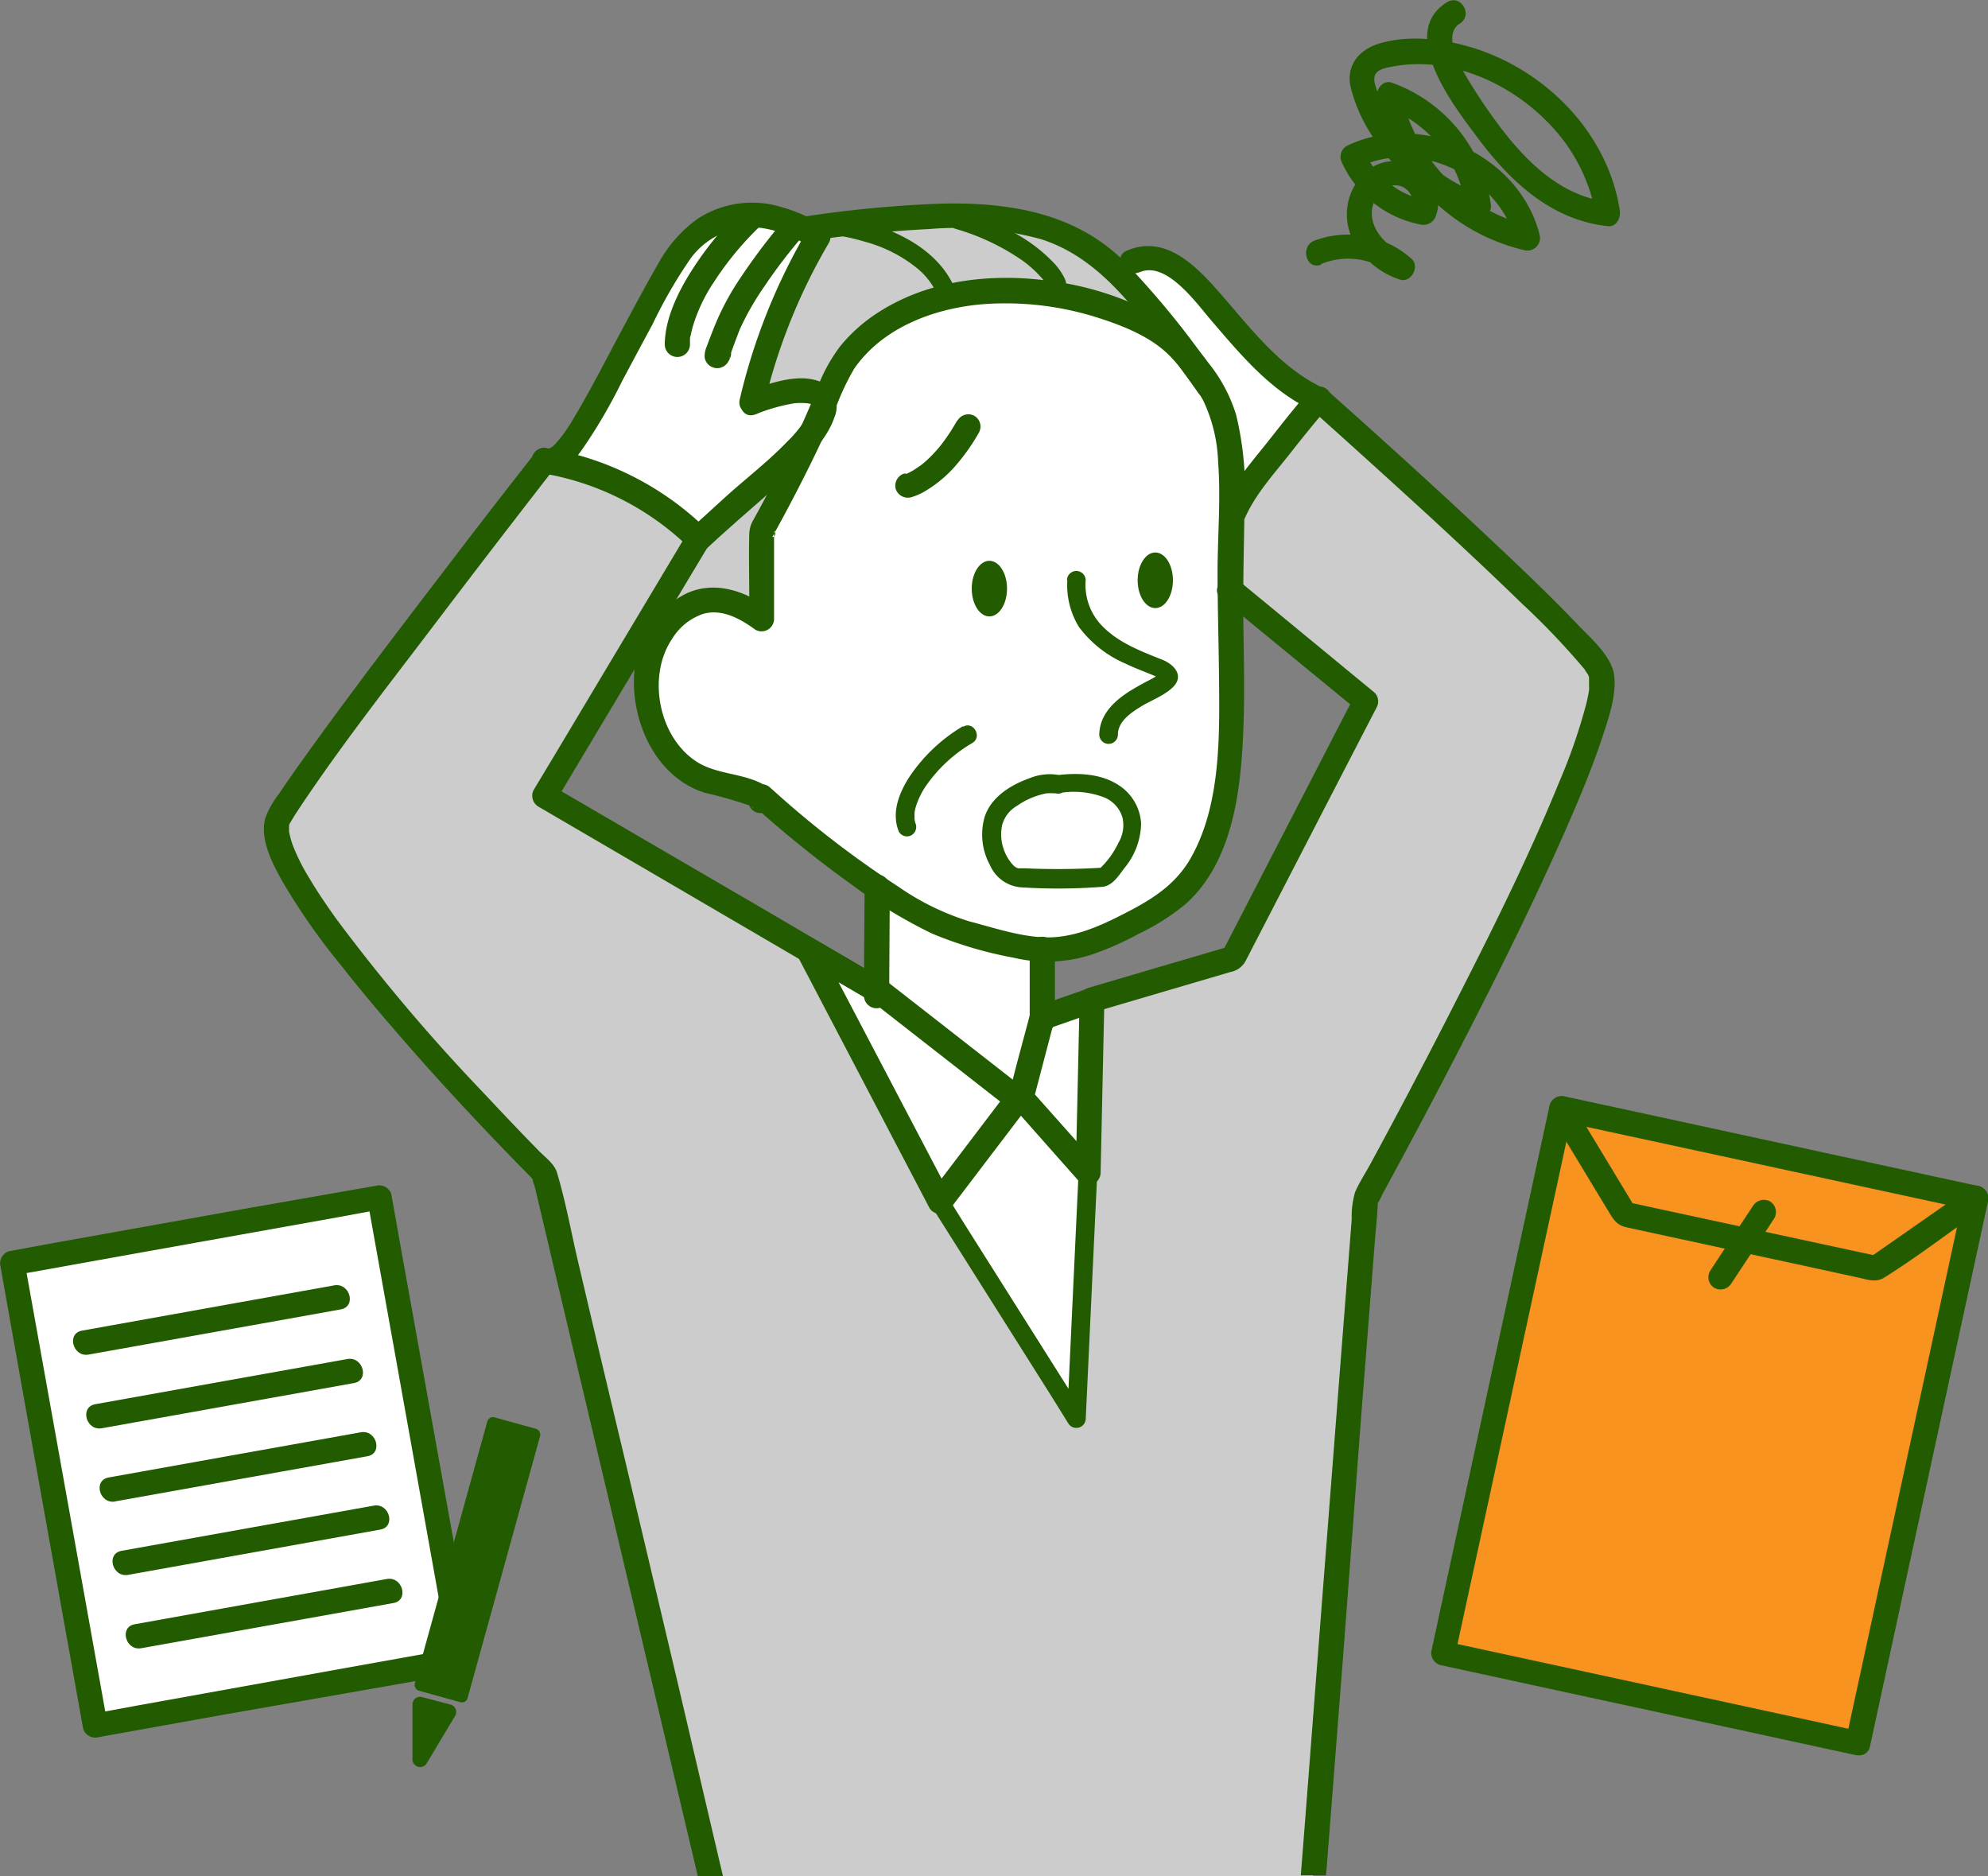 <svg xmlns="http://www.w3.org/2000/svg" viewBox="0 0 236.64 223.31"><rect x="0" y="0" width="236.64" height="223.31" fill="#808080" stroke="none"/><defs><style>.cls-1{fill:#ccc;}.cls-2{fill:#fff;}.cls-3{fill:#225b00;}.cls-4{fill:#f7931e;}</style></defs><g id="レイヤー_2" data-name="レイヤー 2"><g id="イラスト"><path class="cls-1" d="M190.4,79.62c3.77,5.81-27.83,63.08-27.83,63.08l-6.27,80.61H84.59L64.82,139.74s-35.55-35.55-31.6-42.46,31.6-42.46,31.6-42.46a1.36,1.36,0,0,0,.49.08h0c10,1.58,17.81,9.23,17.81,9.23l-6.56,11L64.82,94.72,96.14,113l15.71,30,16.3,25.85,1.38-29.31L130,119l16.78-4.94,15.8-30.61L146.41,70.18c0-2.09,0-4.12.09-6.05.05-1.19.09-2.28.11-3.31H147c1.21-2.88,9.65-12.92,10-13.29C157,47.54,186.64,73.83,190.4,79.62Z"/><path class="cls-2" d="M157,47.54c-.32.37-8.76,10.41-10,13.29h-.39c.14-8.34-.87-11.93-2.67-14.78a22.93,22.93,0,0,0-1.4-2l-.08-.1c-2.31-3.16-6.86-9.19-10.46-12.55l2.92-.3C141.72,28,146.77,43,157,47.54Z"/><path class="cls-2" d="M90.8,94.88l-.26,0c-.41-.33-1.77-.9-5.69-1.84-7.2-1.73-9.17-11.6-7.2-15.91.17-.36.36-.73.56-1.08,2.18-3.88,6.37-7,12.41-2.46V63.14s3.26-5.79,6-11.63h0a5.81,5.81,0,0,0,1.51-3.44c.32-.76.62-1.51.87-2.22,2.55-7,11.28-9.78,11.28-9.78a23.1,23.1,0,0,1,2.59-.72c11.32-2.53,24.36,2.06,28,6.64l1.61,2,.08.1c.87,1.21,1.4,2,1.4,2,1.8,2.85,2.81,6.44,2.67,14.78,0,1-.06,2.12-.11,3.31-.09,1.93-.11,4-.09,6.05.12,14.55,1.83,31.92-8.52,38-6.82,4-10.37,5.06-13.85,4.87-2.56-.15-5.09-1-8.86-1.91-3.09-.74-7-2.94-10.79-5.5A139.68,139.68,0,0,1,90.8,94.88Zm43.48,5.63c1.69-3.41-.34-8.17-8.22-7.22,0,0-2.36-.73-6.07,1.95s-1.2,8.78,1.06,9.14,10.43,0,10.43,0A12.09,12.09,0,0,0,134.28,100.51Z"/><path class="cls-1" d="M142.46,44l-1.61-2c-3.66-4.58-16.7-9.17-28-6.64l-.06-.27c-2.53-6.91-13.2-8.19-13.2-8.19v-.13c4.41-.51,9.54-.94,12.27-1,9.76-.29,14.5,1.59,18.16,4.05a16.94,16.94,0,0,1,2,1.64C135.6,34.78,140.15,40.81,142.46,44Z"/><path class="cls-2" d="M126.06,93.29c7.88-1,9.91,3.81,8.22,7.22a12.09,12.09,0,0,1-2.8,3.87s-8.17.34-10.43,0-4.77-6.45-1.06-9.14S126.06,93.29,126.06,93.29Z"/><polygon class="cls-2" points="124.06 121.06 129.99 119 129.53 139.56 121.56 130.57 124.04 121.07 124.06 121.06"/><polygon class="cls-2" points="121.56 130.57 129.53 139.56 128.15 168.87 111.85 143.02 121.1 130.85 121.56 130.57"/><path class="cls-2" d="M124,113l0,8h0l-2.48,9.5-.46.28L104.59,118l-.28-.15.08-12.21c3.78,2.56,7.7,4.76,10.79,5.5,3.77.91,6.3,1.76,8.86,1.91Z"/><polygon class="cls-2" points="104.31 117.81 104.59 117.96 121.1 130.85 111.85 143.02 96.14 113.03 104.31 117.81"/><path class="cls-1" d="M112.77,35.07l.06.27a23.1,23.1,0,0,0-2.59.72S101.51,38.84,99,45.84c-.25.71-.55,1.46-.87,2.22-.13-1.94-3.18-2.17-8.59-.15,0,0,3-11.85,7.9-19.75-.08,0-.36-.2-.81-.44l-.08-.56c.94-.14,2-.27,3-.41v.13S110.24,28.16,112.77,35.07Z"/><path class="cls-2" d="M98.09,48.06c-.46,1.12-1,2.28-1.51,3.44h0a30.24,30.24,0,0,1-4.12,4.29c-3.16,2.55-9.33,8.33-9.33,8.33s-7.77-7.65-17.81-9.23c2.81,0,5.92-7.89,14.31-22.79,5.65-10,14.27-5.87,17-4.39.45.24.73.42.81.44-4.94,7.9-7.9,19.75-7.9,19.75C94.91,45.89,98,46.12,98.09,48.06Z"/><path class="cls-1" d="M96.58,51.51c-2.7,5.84-6,11.63-6,11.63V73.63c-6-4.57-10.23-1.42-12.41,2.46l-1.64-1,6.56-11s6.17-5.78,9.33-8.33A30.24,30.24,0,0,0,96.58,51.51Z"/><ellipse class="cls-3" cx="117.77" cy="70.06" rx="2.1" ry="3.31"/><ellipse class="cls-3" cx="137.52" cy="69.07" rx="2.1" ry="3.31"/><path class="cls-3" d="M113.9,50.12c-.32.55-.65,1.1-1,1.62l-.45.64-.24.33c-.13.17.16-.2,0,0l-.13.17a16.53,16.53,0,0,1-1.86,2l-.43.36-.2.16c-.12.1.18-.14.16-.12l-.14.1-.75.51c-.2.13-.41.24-.62.35l-.26.13c-.08,0-.41.18-.08,0s0,0,0,0l-.15,0-.13,0a1.51,1.51,0,0,0-1,1.82,1.52,1.52,0,0,0,1.83,1,7.26,7.26,0,0,0,1.82-.82,14.9,14.9,0,0,0,3.74-3.25,23.62,23.62,0,0,0,2.51-3.62,1.48,1.48,0,0,0-.53-2,1.5,1.5,0,0,0-2,.53Z"/><path class="cls-3" d="M89.57,95.77a135.22,135.22,0,0,0,11.9,9.59,58.28,58.28,0,0,0,9.5,5.77,47.76,47.76,0,0,0,9.67,2.86,17.21,17.21,0,0,0,9-.27,35.23,35.23,0,0,0,5.88-2.56,26.94,26.94,0,0,0,5.59-3.54c5.68-5.07,6.61-13.64,6.89-20.79.18-4.31.05-8.63,0-13s.07-8.85.14-13.28a38.19,38.19,0,0,0-1-11.18,18.46,18.46,0,0,0-3.39-6.29,20.36,20.36,0,0,0-6.26-5.68,36.44,36.44,0,0,0-12.8-4c-7-.92-14.5,0-20.47,4A18.94,18.94,0,0,0,100,41.23a19.53,19.53,0,0,0-2.87,5.41,118.76,118.76,0,0,1-5.51,11.63q-.94,1.8-1.92,3.57a3.44,3.44,0,0,0-.51,1.65c-.07,2.64,0,5.28,0,7.91v2.22l2.23-1.27c-3.23-2.38-7.41-3.49-10.93-1A11.93,11.93,0,0,0,75.62,79C74.7,85,77.7,92.43,83.9,94.36a53.63,53.63,0,0,1,5.33,1.52,3.57,3.57,0,0,0,.47.25c-.55.13-.34-1.63-.3-1.69a1.44,1.44,0,0,1,.7-.57c-1.86.45-1.07,3.3.78,2.86,1.63-.39,1.57-2.36.32-3.16C88.73,92,85.47,92.26,83,90.71c-4.61-2.89-6-10.23-3-14.66a6.91,6.91,0,0,1,3.76-3c2.24-.6,4.4.62,6.15,1.9a1.49,1.49,0,0,0,2.23-1.28V63.77c0-.1.07-.54,0-.62.51.6-.42,1-.13.62a2.84,2.84,0,0,0,.21-.39q2.29-4.14,4.38-8.4c.94-1.91,1.84-3.85,2.67-5.82a28.72,28.72,0,0,1,2.4-5.26c3.43-5,9.77-7.29,15.57-7.71a36.22,36.22,0,0,1,13.52,1.65c3.11,1,6.59,2.38,8.82,4.88a25.62,25.62,0,0,1,3.63,4.92A18.52,18.52,0,0,1,145,55c.32,4.31-.05,8.63-.07,12.95,0,4.1.13,8.2.17,12.3.07,7.13.28,15.41-3.33,21.83-1.94,3.43-5,5.19-8.47,6.93-2.86,1.45-5.92,2.72-9.19,2.55-2.94-.15-5.91-1.16-8.75-1.9a30.68,30.68,0,0,1-8.48-4.16,118,118,0,0,1-14.36-11l-.85-.76c-1.41-1.28-3.51.81-2.1,2.1Z"/><path class="cls-3" d="M89.9,49.33A21.48,21.48,0,0,1,94.56,48a7.81,7.81,0,0,1,1.51,0,2,2,0,0,1,.48.11c-.23-.08.36,0,.06,0,0,0,0,0,0,.1a7,7,0,0,1-.32,1,13.93,13.93,0,0,1-2.6,3.37c-2.23,2.33-4.82,4.31-7.22,6.47-1.47,1.34-2.94,2.68-4.39,4h2.09a35.54,35.54,0,0,0-19-9.69,1.48,1.48,0,0,0-.79,2.86c2,.62,3.65-1,4.76-2.5a61.55,61.55,0,0,0,4.9-8.34c1.21-2.26,2.41-4.52,3.63-6.77a57.57,57.57,0,0,1,4.46-7.74,9,9,0,0,1,8.75-3.7,14.28,14.28,0,0,1,4,1.3A17,17,0,0,0,97,29.58l-.89-2.17a71.85,71.85,0,0,0-8.05,20.1c-.46,1.85,2.4,2.64,2.86.79a69,69,0,0,1,7.75-19.4,1.5,1.5,0,0,0-.88-2.17c.58.19,0,0-.21-.15-.38-.21-.76-.42-1.15-.61a18.93,18.93,0,0,0-3.69-1.4A11.85,11.85,0,0,0,83.11,26a15.74,15.74,0,0,0-4.66,5.21c-1.51,2.61-2.93,5.28-4.36,7.94-1.94,3.61-3.78,7.28-5.89,10.78a16.88,16.88,0,0,1-2.18,3l-.18.17c-.23.22-.08.08-.09.08s-.32.17-.47.27c.26-.17-.18,0,.1,0-.33.07.27.1-.17,0l-.79,2.86a32.8,32.8,0,0,1,17.67,8.93,1.51,1.51,0,0,0,2.09,0c3.27-3.06,6.72-5.91,10-8.93,2-1.84,4.26-4,5.15-6.66a3.21,3.21,0,0,0-1.85-4.28c-2.62-.94-5.92.27-8.37,1.17C87.33,47.13,88.1,50,89.9,49.33Z"/><path class="cls-3" d="M135.67,32.4c3.16-1.37,6.68,3.61,8.51,5.74,3.49,4.07,7.07,8.39,12,10.68l-.3-2.33c-1.66,1.87-3.2,3.85-4.75,5.81-1.89,2.41-4.22,5-5.46,7.78-.76,1.73,1.79,3.24,2.56,1.49,1.18-2.69,3.36-5.1,5.17-7.39,1.49-1.89,3-3.79,4.57-5.59a1.5,1.5,0,0,0-.3-2.33c-5.29-2.43-8.81-7.23-12.55-11.48-2.79-3.18-6.44-6.92-11-4.94-1.75.76-.24,3.31,1.49,2.56Z"/><path class="cls-3" d="M157,49a1.5,1.5,0,0,0,0-3,1.5,1.5,0,0,0,0,3Z"/><path class="cls-3" d="M93.39,26.12a74,74,0,0,0-5.15,6.8,31.64,31.64,0,0,0-3,5.46q-.58,1.41-1.11,2.85a2.87,2.87,0,0,0-.25,1.33,1.51,1.51,0,0,0,2.8.5,2.68,2.68,0,0,0,.18-.33c.85-1.7-1.7-3.2-2.56-1.5a.8.8,0,0,1-.08.16l-.07.12s0,0,0,.05c0-.22.72-.58.83-.62l1.14.15h0l.53.53h0l.2.75c0,.46-.09.38,0,.08l.24-.66c.32-.88.7-1.9,1-2.66a33.12,33.12,0,0,1,2.87-5,63.16,63.16,0,0,1,4.52-5.94,1.53,1.53,0,0,0,0-2.1,1.5,1.5,0,0,0-2.1,0Z"/><path class="cls-3" d="M88.43,24.77a40.17,40.17,0,0,0-6.14,7.5c-1.58,2.5-3.14,5.67-3.16,8.72a1.49,1.49,0,0,0,3,0c0-.2,0-.39,0-.59,0,.44,0,.09,0,0s0-.29.08-.44c.06-.33.14-.65.23-1A19.62,19.62,0,0,1,85,33.54a37.21,37.21,0,0,1,5.53-6.67c1.38-1.33-.72-3.42-2.09-2.1Z"/><path class="cls-3" d="M189.16,82.08c-.08.55-.19,1.09-.32,1.62a66.79,66.79,0,0,1-3.27,9.45c-3.48,8.54-7.59,16.83-11.75,25q-5.19,10.24-10.66,20.33c-.61,1.13-1.35,2.24-1.86,3.42a10.5,10.5,0,0,0-.4,3.22l-1.41,18.06-2.1,27.1q-1,13-2,25.94l-.55,7h3l.18-2.21,1.89-24.32L162,168.93l1.65-21.12c.12-1.53.29-3.07.36-4.61.24-.35.43-.84.62-1.19q4.81-8.83,9.42-17.78c4.35-8.45,8.61-17,12.42-25.7,1.56-3.57,3.08-7.17,4.29-10.87.73-2.21,1.62-4.77,1.4-7.13s-2.76-4.51-4.35-6.18c-3.18-3.34-6.53-6.52-9.88-9.68-6.18-5.83-12.47-11.54-18.8-17.19l-1.12-1c-1.42-1.26-3.52.83-2.09,2.1Q163.1,55,170.15,61.46c3.71,3.42,7.39,6.86,11,10.37a88.05,88.05,0,0,1,7.54,7.92l0,.06,0,0,.21.29a3.38,3.38,0,0,1,.18.3l.07.23c0,.09,0,.18,0,.28s0,.38,0,.57Z"/><path class="cls-3" d="M63.42,140.45c0,.26.18.56.23.78l1.3,5.48q2.43,10.32,4.88,20.63,3.14,13.31,6.29,26.59l5.7,24.13q.63,2.63,1.24,5.25h3c-.11-.45-.21-.89-.32-1.34L80.6,200l-6.3-26.64Q71.58,162,68.89,150.51c-.87-3.65-1.53-7.44-2.61-11-.31-1-1.48-1.85-2.19-2.58-2.24-2.29-4.44-4.61-6.63-6.95A218.64,218.64,0,0,1,40,109.33c-1.12-1.57-2.21-3.16-3.19-4.82a24,24,0,0,1-1.94-3.85A10.6,10.6,0,0,1,34.41,99h0v-.07c0-.1,0-.2,0-.3s0-.17,0-.26a.56.56,0,0,0,0-.1.9.9,0,0,1,.06-.22l0,0,.35-.58c.3-.5.63-1,.95-1.48C40.61,88.74,46,81.86,51.21,75c4.6-6.07,9.28-12.16,13.87-18.08l.78-1c1.16-1.48-.92-3.59-2.09-2.09Q58.44,60.61,53.19,67.5c-5.82,7.61-11.65,15.23-17.21,23-.94,1.32-1.88,2.65-2.78,4a10.65,10.65,0,0,0-1.62,2.88c-.69,2.54.88,5.45,2.07,7.59a77.84,77.84,0,0,0,7,10c2.9,3.7,6,7.28,9.08,10.79q6.61,7.43,13.61,14.5Z"/><path class="cls-3" d="M81.86,63.38l-16,26.76L63.54,94a1.5,1.5,0,0,0,.53,2l13.39,7.82,21.47,12.55,4.91,2.87a1.48,1.48,0,0,0,1.5-2.56L92,108.86,70.48,96.31l-4.92-2.87.54,2,16-26.76,2.3-3.83a1.48,1.48,0,0,0-2.56-1.5Z"/><path class="cls-3" d="M145.36,71.23,161.53,84.5l-.24-1.79-13.85,26.84-1.95,3.77.89-.69-16.79,4.94c-1.82.54-1,3.4.79,2.86l10.49-3.09,5.61-1.65a2.57,2.57,0,0,0,1.8-1.33l11.43-22.13,4.14-8a1.49,1.49,0,0,0-.23-1.79L147.46,69.13c-1.46-1.2-3.57.89-2.1,2.1Z"/><path class="cls-3" d="M102.92,105.6l-.08,11.28v1.63a1.49,1.49,0,0,0,3,0l.07-11.29V105.6a1.48,1.48,0,0,0-3,0Z"/><path class="cls-3" d="M122.57,113v8.45a1.48,1.48,0,0,0,3,0V113a1.48,1.48,0,0,0-3,0Z"/><path class="cls-3" d="M103.54,119l16.51,12.89-.23-1.8-9.25,12.18h2.55L99.34,116l-1.92-3.67-2,2,8.45,4.94a1.48,1.48,0,0,0,1.5-2.56l-8.45-4.94a1.5,1.5,0,0,0-2,2l13.79,26.33,1.92,3.67a1.49,1.49,0,0,0,2.55,0l9.26-12.17a1.48,1.48,0,0,0-.23-1.8l-16.51-12.89C104.15,115.75,102,117.84,103.54,119Z"/><path class="cls-3" d="M122.62,120.68c-.8,3.06-1.66,6.1-2.4,9.17-.32,1.34.54,2,1.35,3l4,4.52,2.91,3.28a1.5,1.5,0,0,0,2.53-1l.39-18,.06-2.59a1.5,1.5,0,0,0-1.88-1.43l-5.94,2.08c-1.79.62-1,3.48.79,2.85l5.94-2.07L128.51,119l-.4,18-.06,2.58,2.53-1-8-9L123,131l2.49-9.5A1.48,1.48,0,0,0,122.62,120.68Z"/><rect class="cls-2" x="6.04" y="145.97" width="44.39" height="55.93" transform="translate(-30.26 7.71) rotate(-10.17)"/><path class="cls-3" d="M54.62,196.12l-14.79,2.65L16.36,203l-5.43,1,1.83,1L9.41,186.31l-5.3-29.52-1.23-6.85-1,1.82,14.8-2.66,23.46-4.2,5.43-1-1.82-1,3.35,18.68,5.29,29.52,1.23,6.85c.34,1.87,3.19,1.08,2.86-.79L53.1,178.47,47.8,149l-1.22-6.86a1.51,1.51,0,0,0-1.83-1L30,143.72,6.49,147.93l-5.43,1a1.52,1.52,0,0,0-1,1.82L3.38,169.4l5.29,29.52,1.23,6.85a1.51,1.51,0,0,0,1.82,1l14.8-2.66L50,200l5.43-1C57.29,198.64,56.49,195.78,54.62,196.12Z"/><rect class="cls-4" x="178.22" y="136.58" width="50.5" height="66.34" transform="translate(40.56 -39.24) rotate(12.23)"/><path class="cls-3" d="M221.51,206.09l-16.72-3.62-26.52-5.75-6.11-1.32,1,1.82,4.77-22,7.54-34.79,1.74-8.05-1.82,1L202.15,137l26.52,5.74,6.11,1.33-1-1.83-4.76,22-7.54,34.79-1.75,8.05c-.4,1.86,2.45,2.66,2.86.79l4.76-22,7.54-34.79,1.75-8.06a1.5,1.5,0,0,0-1-1.82l-16.72-3.62-26.52-5.75-6.11-1.32a1.49,1.49,0,0,0-1.82,1l-4.77,22-7.54,34.8-1.74,8.05a1.49,1.49,0,0,0,1,1.82l16.73,3.63,26.52,5.74,6.11,1.33C222.59,209.35,223.38,206.49,221.51,206.09Z"/><path class="cls-3" d="M184.54,132.73l6.83,11.3c.61,1,1,1.79,2.26,2.06l5.07,1.1,16.42,3.55,6.15,1.34c1,.22,2,.61,3,0,4-2.5,7.8-5.44,11.68-8.14,1.55-1.09.07-3.65-1.5-2.56l-11.91,8.31,1.14-.15L197.5,143.9l-3.71-.81.88.69-7.58-12.54a1.48,1.48,0,0,0-2.55,1.49Z"/><path class="cls-3" d="M10.55,161.23l26.29-4.71,3.73-.67c1.88-.34,1.08-3.19-.78-2.86L13.5,157.71l-3.74.67c-1.87.33-1.08,3.19.79,2.85Z"/><path class="cls-3" d="M12.12,170l26.29-4.71,3.73-.67c1.87-.34,1.08-3.19-.79-2.86l-26.29,4.71-3.73.67c-1.87.34-1.08,3.19.79,2.86Z"/><path class="cls-3" d="M13.68,178.71,40,174l3.74-.67c1.87-.33,1.08-3.19-.79-2.85l-26.29,4.71-3.73.67c-1.88.34-1.08,3.19.78,2.86Z"/><path class="cls-3" d="M15.25,187.45l26.29-4.72,3.73-.67c1.88-.33,1.08-3.19-.78-2.85L18.2,183.92l-3.74.67c-1.87.34-1.08,3.19.79,2.86Z"/><path class="cls-3" d="M16.82,196.18l26.29-4.71,3.73-.67c1.87-.33,1.08-3.19-.79-2.86l-26.29,4.72-3.73.67c-1.87.33-1.08,3.19.79,2.85Z"/><rect class="cls-3" x="53.58" y="168.77" width="6.52" height="33.76" rx="0.69" transform="translate(51.57 -8.43) rotate(15.47)"/><path class="cls-3" d="M50.8,209.87l3.37-5.63a.91.91,0,0,0-.54-1.35L50.26,202a.91.91,0,0,0-1.16.88v6.56A.91.91,0,0,0,50.8,209.87Z"/><path class="cls-3" d="M208.68,143.51l-4.48,6.79-.65,1a1.48,1.48,0,0,0,.53,2,1.51,1.51,0,0,0,2-.53l4.48-6.78.65-1a1.49,1.49,0,0,0-.53-2,1.52,1.52,0,0,0-2,.53Z"/><path class="cls-3" d="M127.05,69.07a9.52,9.52,0,0,0,1.37,5.54A13.58,13.58,0,0,0,134,79c1.3.64,2.71,1.09,4,1.71a1.62,1.62,0,0,0,.18.1c.18.08,0,0,0,0s0,0-.08-.17a1.35,1.35,0,0,1,0-.49c0-.12.12-.09-.1.08s.08,0-.15.11l-.37.24c-.32.19-.65.37-1,.54-.77.42-1.53.83-2.26,1.31-1.75,1.16-3.32,2.73-3.37,5a1.11,1.11,0,0,0,2.22,0c0-1.55,1.54-2.59,2.74-3.33s2.79-1.3,3.83-2.33c1.34-1.35.12-2.67-1.25-3.23-2.51-1-5.2-2-7.16-4a7,7,0,0,1-2-5.47,1.11,1.11,0,0,0-2.22,0Z"/><path class="cls-3" d="M126.06,94.4a10.12,10.12,0,0,1,5.4.52,3.73,3.73,0,0,1,2.15,2.38,4.06,4.06,0,0,1-.47,3,10.3,10.3,0,0,1-2.45,3.29l.79-.33a86.78,86.78,0,0,1-9.54.09l-.49,0-.24,0c.05,0,.25,0,0,0a1.25,1.25,0,0,1-.58-.35,5.13,5.13,0,0,1-1.18-2,5.25,5.25,0,0,1-.17-2.75,3.76,3.76,0,0,1,1.79-2.34,9,9,0,0,1,3.5-1.48,6,6,0,0,1,1,0c.18,0-.26,0,0,0l.11,0a1.11,1.11,0,0,0,.59-2.14,6.31,6.31,0,0,0-3.67.32c-2.25.8-4.58,2.21-5.38,4.58a7.57,7.57,0,0,0,.61,5.76,4.41,4.41,0,0,0,3.63,2.66,68,68,0,0,0,9.68-.05c1.23-.06,2-1.3,2.69-2.22a8.55,8.55,0,0,0,2-5.32,5.8,5.8,0,0,0-2.62-4.53c-2.09-1.41-4.84-1.52-7.26-1.24A1.13,1.13,0,0,0,125,93.29,1.11,1.11,0,0,0,126.06,94.4Z"/><path class="cls-3" d="M114.62,86.44a19.85,19.85,0,0,0-6.41,6.09C107,94.42,106.08,96.79,107,99a1.11,1.11,0,0,0,1.52.4,1.14,1.14,0,0,0,.4-1.52c.1.23,0,0,0-.08l-.06-.28c-.07-.3,0,.22,0-.1,0-.1,0-.2,0-.3s0-.21,0-.32,0,0,0-.08.08-.41.13-.61a9.13,9.13,0,0,1,1.31-2.68,17.39,17.39,0,0,1,5.45-5c1.22-.74.1-2.66-1.12-1.92Z"/><path class="cls-3" d="M110.89,143.59l14.28,22.62,2,3.22a1.12,1.12,0,0,0,2.07-.56l1.2-25.66.18-3.66c.06-1.43-2.16-1.42-2.23,0l-1.2,25.66-.18,3.66,2.07-.57-14.28-22.62-2-3.21c-.76-1.21-2.68-.1-1.91,1.12Z"/><path class="cls-3" d="M145.22,45.29a103,103,0,0,0-11.44-14.21c-5.76-5.72-13.62-7-21.48-6.85A141.13,141.13,0,0,0,96,25.74c-1.88.27-1.08,3.12.79,2.86,4.59-.66,9.23-1.11,13.86-1.34a38.35,38.35,0,0,1,13.2,1.19c6.42,2,10.53,7.39,14.48,12.5,1.48,1.91,2.93,3.85,4.31,5.83,1.08,1.55,3.65.08,2.56-1.49Z"/><path class="cls-3" d="M157.27,31.42a8.46,8.46,0,0,1,8.66,1.37l1.44-2.47c-2.6-1-5.12-3.79-3.64-6.67a2.52,2.52,0,0,1,2.85-1.54,2.15,2.15,0,0,1,1.49,2.77l1.82-1a10.31,10.31,0,0,1-7.57-6l-.53,2c7.16-3.48,16.74,1.21,18.63,8.85l1.83-1.82a20.44,20.44,0,0,1-15.49-16l-1.82,1.82a14.92,14.92,0,0,1,9.54,11.87l1.88-1.43a20.77,20.77,0,0,1-9.15-6.56,20.16,20.16,0,0,1-2.85-4.79c-.31-.73-1-2.08-.7-2.85s1.47-.93,2.15-1.06c7-1.3,14.38,2.16,19,7.25A20.58,20.58,0,0,1,190,25.84L191.38,24c-5.35-.58-9.48-4.54-12.6-8.61a63,63,0,0,1-4.45-6.64c-.81-1.4-2.5-4.76-.57-5.94,1.63-1,.14-3.55-1.49-2.56-6,3.66.85,12.45,3.51,16,3.89,5.26,8.82,9.94,15.6,10.67,1.06.11,1.56-1,1.43-1.88-1.33-8.64-7.92-15.75-15.95-18.82-3.84-1.46-8.8-2.26-12.8-1-2.32.75-3.82,2.57-3.3,5.09a18.82,18.82,0,0,0,2.84,6.25,24,24,0,0,0,12,9.39,1.5,1.5,0,0,0,1.88-1.43A18,18,0,0,0,165.73,9.86c-1.15-.42-2,.81-1.82,1.82a23.33,23.33,0,0,0,17.55,18.1A1.5,1.5,0,0,0,183.28,28c-2.38-9.6-14.16-14.91-23-10.62a1.52,1.52,0,0,0-.53,2,13,13,0,0,0,9.33,7.34,1.56,1.56,0,0,0,1.83-1c.91-2.34-.51-4.92-2.63-6a5.18,5.18,0,0,0-6.37,1.42,6.83,6.83,0,0,0-1.13,6.83,9.61,9.61,0,0,0,5.78,5.28c1.38.54,2.52-1.53,1.44-2.47a11.4,11.4,0,0,0-11.53-2.14c-1.76.68-1,3.55.78,2.86Z"/><path class="cls-3" d="M126.74,33.16a7.48,7.48,0,0,0-1.43-2A18.94,18.94,0,0,0,120,27.34a34.53,34.53,0,0,0-5.63-2.23c-1.37-.42-2,1.72-.59,2.14A27.2,27.2,0,0,1,121.69,31a12.65,12.65,0,0,1,1,.79,11.91,11.91,0,0,1,.89.85c.22.22.43.46.63.7s-.1-.14.09.13l.2.28a4,4,0,0,1,.33.57,1.11,1.11,0,0,0,1.52.4,1.15,1.15,0,0,0,.4-1.52Z"/><path class="cls-3" d="M113.84,34.77c-1.94-5.16-7.54-7.69-12.61-8.73-.55-.11-1.1-.2-1.66-.27a1.12,1.12,0,0,0-1.11,1.11A1.14,1.14,0,0,0,99.57,28H99.5c-.28,0,0,0,.08,0,.26,0,.53.08.79.14a24.12,24.12,0,0,1,2.54.62,16.8,16.8,0,0,1,6.3,3.2,8.56,8.56,0,0,1,2.49,3.4,1.15,1.15,0,0,0,1.37.78,1.13,1.13,0,0,0,.77-1.37Z"/></g></g></svg>